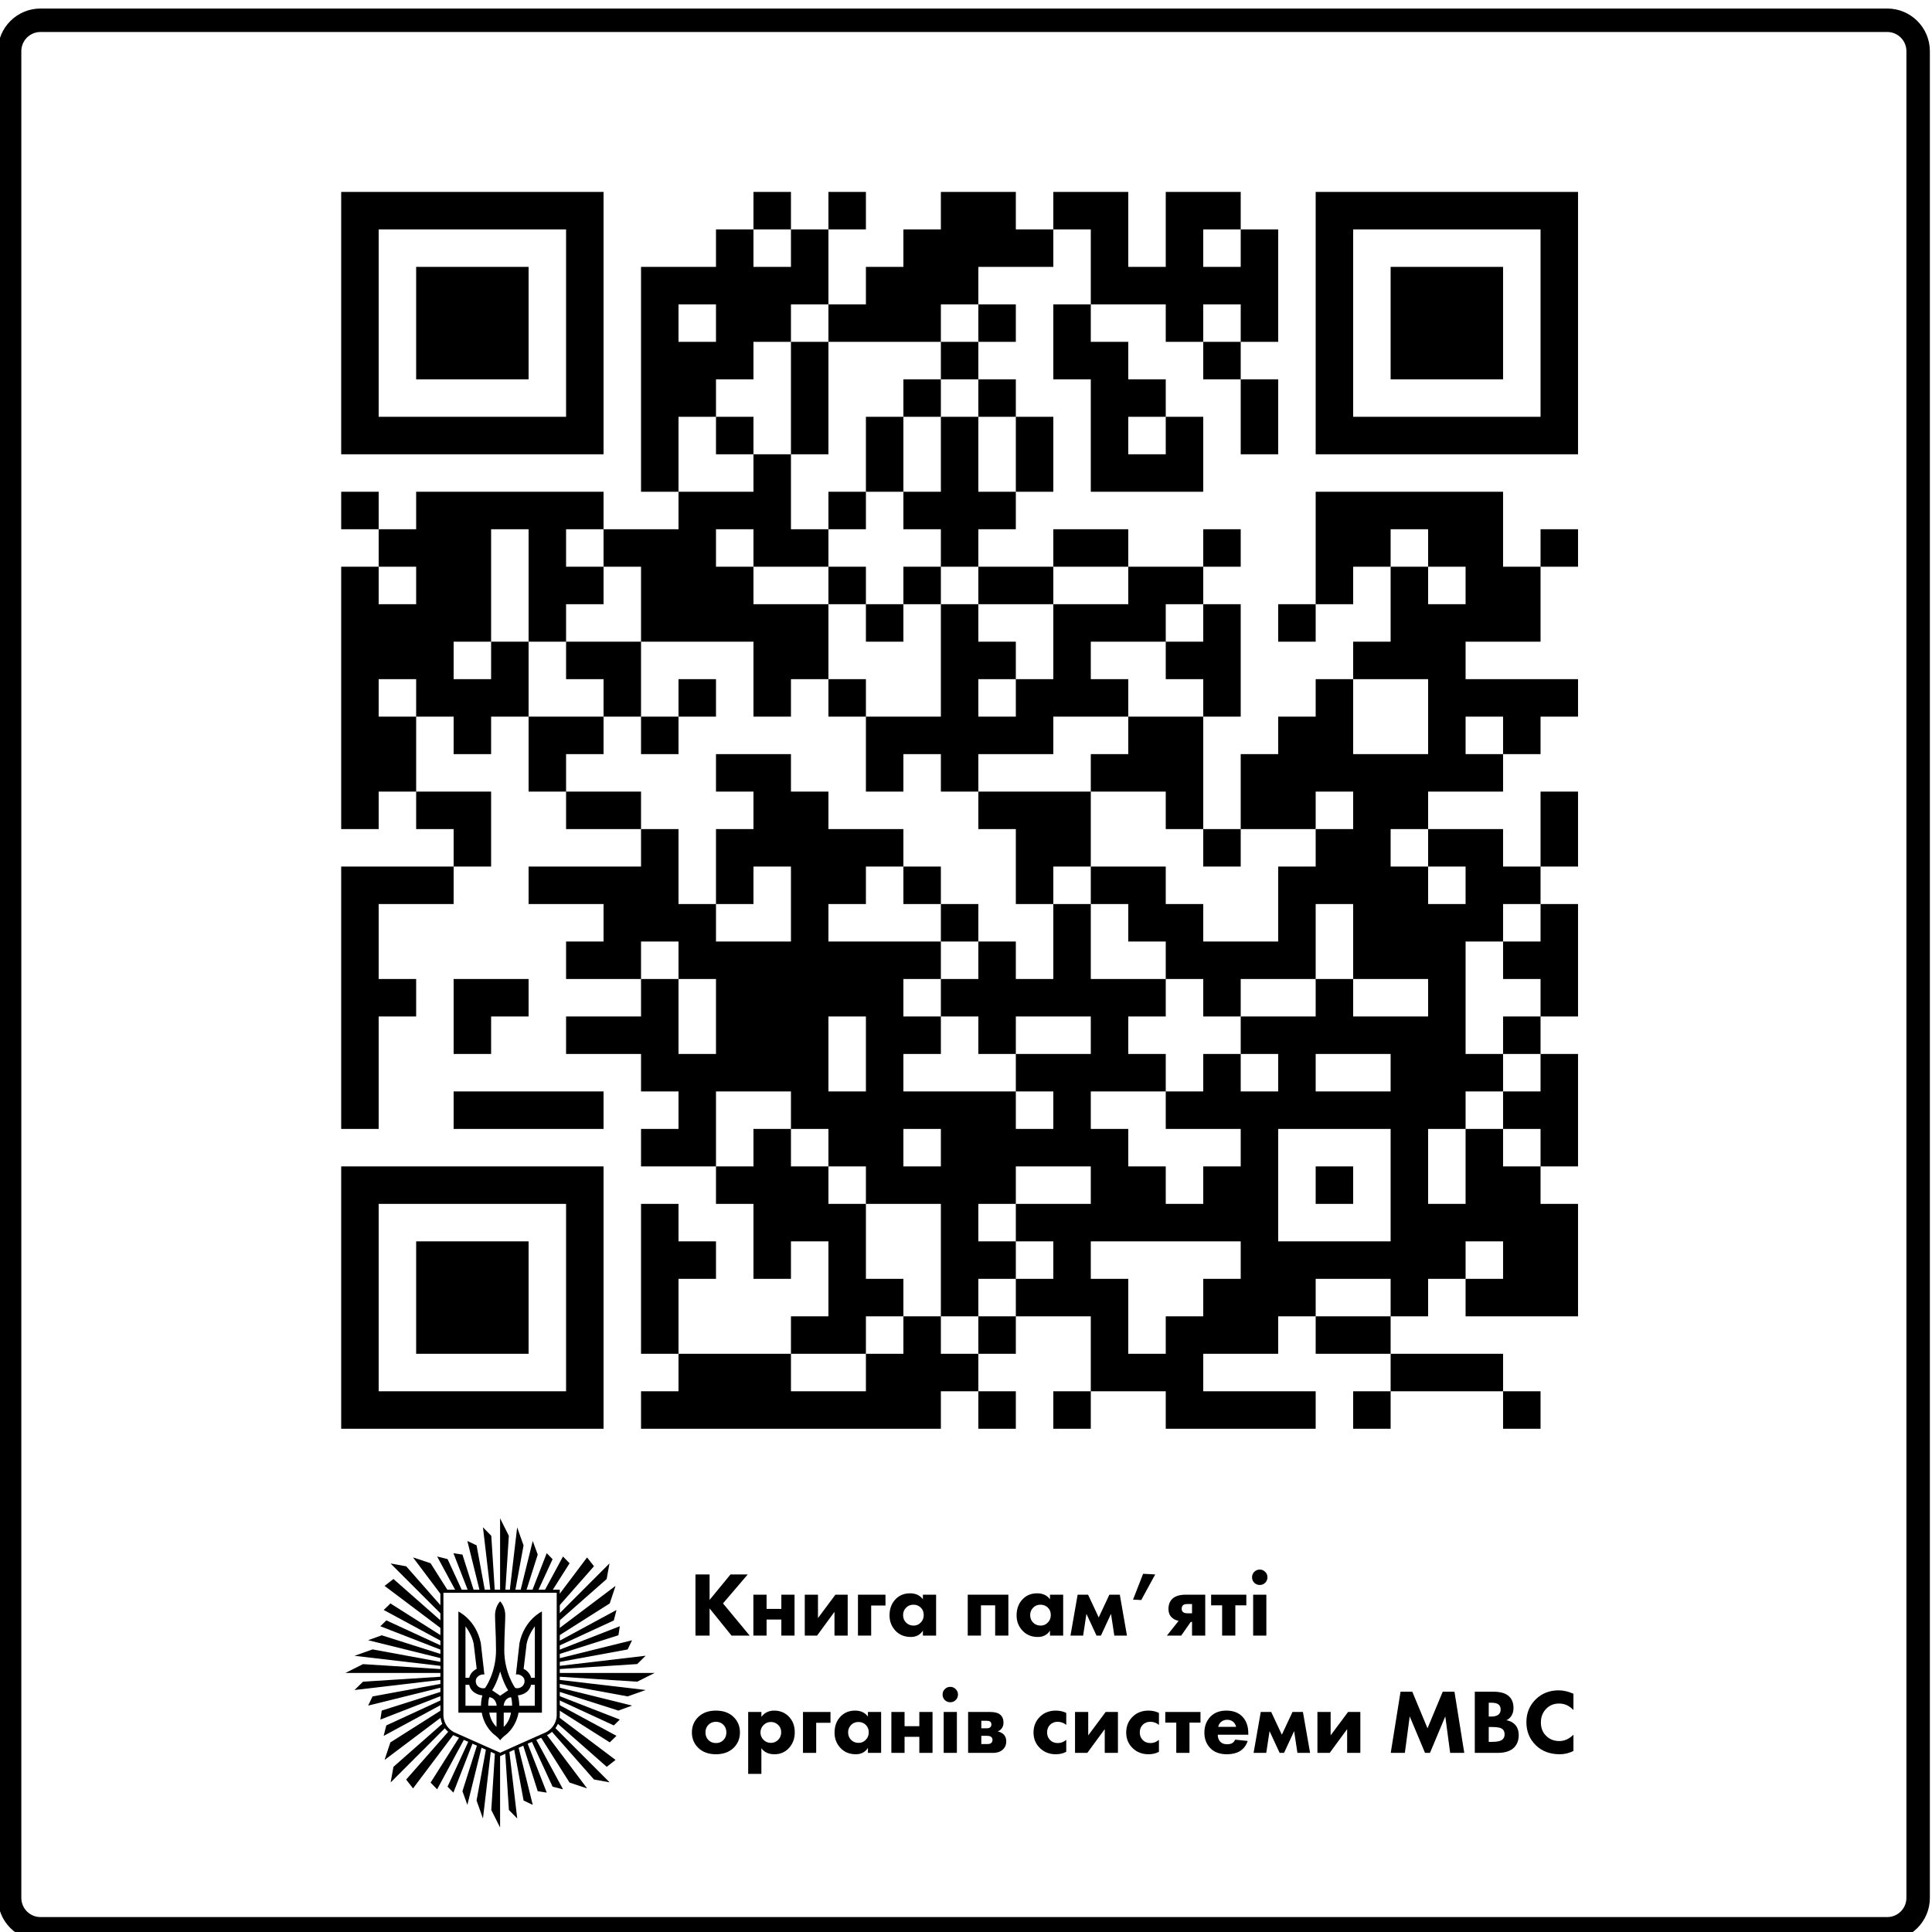 <svg width="906" height="906" viewBox="0 0 906 906" fill="none" xmlns="http://www.w3.org/2000/svg">
                <g clip-path="url(#clip0_3122_325)">
                
                <path d="M207.213 784.514H162L170.234 780.383L207.213 782.743V784.514Z" fill="black"/>
                <path d="M207.213 786.256L170.234 788.616L166.276 792.488V792.517L207.213 787.716V786.256Z" fill="black"/>
                <path d="M207.213 789.537V791.263L172.776 799.797C172.719 799.826 172.661 799.768 172.69 799.71L174.683 795.55C174.697 795.55 174.705 795.543 174.712 795.536C174.719 795.528 174.726 795.521 174.741 795.521L207.213 789.537Z" fill="black"/>
                <path d="M207.213 793.198V795.153L178.467 806.355C178.41 806.384 178.381 806.326 178.381 806.297L179.016 802.166L207.213 793.198Z" fill="black"/>
                <path d="M207.213 797.108L181.154 809.128L179.941 813.866C179.912 813.924 179.999 813.982 180.056 813.953L207.213 799.273V797.108Z" fill="black"/>
                <path d="M207.939 807.901C208.211 808.561 208.583 809.265 209.094 809.963L183.292 835.765C183.263 835.794 183.205 835.765 183.205 835.736L184.505 828.571V828.542L207.939 807.901Z" fill="black"/>
                <path d="M207.213 801.794V804.448C207.213 804.448 207.204 804.676 207.238 805.064L180.518 825.191C180.461 825.22 180.374 825.162 180.403 825.105L183.061 817.102L183.09 817.073L207.213 801.794Z" fill="black"/>
                <path d="M210.616 811.612C211.162 812.085 211.794 812.534 212.528 812.942C212.655 812.997 212.788 813.054 212.925 813.115L193.693 838.654L190.457 834.522L210.616 811.612Z" fill="black"/>
                <path d="M215.619 814.298L201.926 835.938L204.988 839.087L217.847 815.284C217.065 814.938 216.317 814.607 215.619 814.298Z" fill="black"/>
                <path d="M219.865 816.18L209.871 837.845L212.615 840.647L221.806 817.044C221.153 816.753 220.503 816.464 219.865 816.18Z" fill="black"/>
                <path d="M223.856 817.958L216.862 839.983L219.174 846.367L225.97 818.901C225.278 818.592 224.57 818.276 223.856 817.958Z" fill="black"/>
                <path d="M227.988 819.802L223.478 844.316L226.483 852.781L230.23 820.804C229.535 820.494 228.782 820.157 227.988 819.802Z" fill="black"/>
                <path d="M232.115 821.648L230.383 848.794L234.514 856.999L234.514 822.723C234.347 822.648 233.458 822.249 232.115 821.648Z" fill="black"/>
                <path d="M236.904 821.672L238.646 848.765L242.517 852.723H242.546L238.791 820.823C238.095 821.136 237.46 821.422 236.904 821.672Z" fill="black"/>
                <path d="M241.016 819.822C241.663 819.531 242.336 819.229 243.027 818.918L249.798 846.252C249.827 846.31 249.769 846.368 249.711 846.339L245.551 844.345L245.55 844.338L245.547 844.329C245.544 844.324 245.54 844.32 245.536 844.316C245.529 844.309 245.522 844.302 245.522 844.288L241.016 819.822Z" fill="black"/>
                <path d="M245.161 817.96C245.839 817.656 246.523 817.349 247.202 817.045L256.355 840.532C256.384 840.589 256.326 840.618 256.297 840.618L252.166 839.983L245.161 817.96Z" fill="black"/>
                <path d="M249.13 816.181L259.129 837.845L263.867 839.058C263.924 839.087 263.982 839.001 263.953 838.943L251.153 815.276C250.498 815.569 249.82 815.872 249.13 816.181Z" fill="black"/>
                <path d="M258.375 811.598C259.009 811.052 259.526 810.473 259.947 809.889L285.765 835.707C285.794 835.736 285.765 835.794 285.736 835.794L278.571 834.494H278.542L258.375 811.598Z" fill="black"/>
                <path d="M253.376 814.284C254.398 813.829 255.312 813.423 256.066 813.091L275.191 838.481C275.22 838.539 275.162 838.625 275.105 838.596L267.102 835.938L267.073 835.91L253.376 814.284Z" fill="black"/>
                <path d="M261.059 807.885C261.541 806.71 261.705 805.67 261.76 805.043L288.654 825.307L284.523 828.542L261.059 807.885Z" fill="black"/>
                <path d="M261.786 801.781L285.939 817.073L289.088 814.011L261.786 799.254V801.781Z" fill="black"/>
                <path d="M261.786 797.101L287.845 809.128L290.648 806.384L261.786 795.139V797.101Z" fill="black"/>
                <path d="M261.786 793.193L289.983 802.166L296.397 799.826L261.786 791.262V793.193Z" fill="black"/>
                <path d="M261.786 789.534L294.317 795.521L302.782 792.517L261.786 787.711V789.534Z" fill="black"/>
                <path d="M261.786 786.255L298.795 788.616L306.999 784.514L261.786 784.514V786.255Z" fill="black"/>
                <path d="M261.786 782.732L298.795 780.354L302.753 776.483V776.454L261.786 781.275V782.732Z" fill="black"/>
                <path d="M261.786 779.477V777.769L296.252 769.231C296.31 769.202 296.368 769.26 296.339 769.318L294.346 773.478C294.331 773.478 294.324 773.485 294.317 773.492C294.313 773.496 294.309 773.5 294.305 773.503C294.3 773.505 294.295 773.507 294.288 773.507L261.786 779.477Z" fill="black"/>
                <path d="M261.786 775.811V773.858L290.561 762.644C290.619 762.615 290.648 762.673 290.648 762.702L290.012 766.833L261.786 775.811Z" fill="black"/>
                <path d="M261.786 771.927L287.845 759.9L289.059 755.162C289.088 755.104 289.001 755.046 288.943 755.075L261.786 769.764V771.927Z" fill="black"/>
                <path d="M261.786 760.473V757.184L285.707 733.263C285.736 733.234 285.793 733.263 285.793 733.292L284.493 740.457V740.485L261.786 760.473Z" fill="black"/>
                <path d="M261.786 767.205V763.928L288.481 743.808C288.539 743.779 288.625 743.837 288.596 743.895L285.939 751.897L285.91 751.926L261.786 767.205Z" fill="black"/>
                <path d="M261.786 753.52V748.3L275.307 730.345L278.543 734.477L261.786 753.52Z" fill="black"/>
                <path d="M258.791 746.206L267.102 733.09L264.011 729.912L255.209 746.206H258.791Z" fill="black"/>
                <path d="M252.195 746.206L259.129 731.183L256.384 728.352L249.432 746.206H252.195Z" fill="black"/>
                <path d="M246.699 746.206L252.166 729.016L249.826 722.631L243.993 746.206H246.699Z" fill="black"/>
                <path d="M241.565 746.206L245.521 724.712L242.517 716.247L239.005 746.206H241.565Z" fill="black"/>
                <path d="M236.958 746.206L238.617 720.205L234.514 712L234.514 746.206H236.958Z" fill="black"/>
                <path d="M232.041 746.206L230.383 720.205L226.511 716.247H226.482L229.994 746.206H232.041Z" fill="black"/>
                <path d="M227.452 746.206L223.507 724.741C223.507 724.726 223.5 724.719 223.493 724.712C223.485 724.704 223.478 724.697 223.478 724.683L219.289 722.689C219.231 722.661 219.173 722.718 219.202 722.776L225.006 746.206H227.452Z" fill="black"/>
                <path d="M222.321 746.206L216.863 729.016L212.731 728.381C212.703 728.381 212.645 728.41 212.674 728.467L219.577 746.206H222.321Z" fill="black"/>
                <path d="M216.846 746.206L209.9 731.154L205.162 729.941C205.104 729.912 205.046 729.998 205.075 730.056L213.81 746.206H216.846Z" fill="black"/>
                <path d="M207.213 760.448L184.506 740.457L180.346 743.692L207.213 763.925V760.448Z" fill="black"/>
                <path d="M207.213 757.241L183.263 733.292C183.234 733.263 183.263 733.205 183.292 733.205L190.457 734.505H190.486L207.213 753.508V757.241Z" fill="black"/>
                <path d="M210.233 746.206H207.213V748.314L193.808 730.519C193.779 730.461 193.837 730.374 193.894 730.403L201.897 733.061L201.926 733.09L210.233 746.206Z" fill="black"/>
                <path d="M207.213 767.199L183.09 751.926L179.941 754.989L207.213 769.729V767.199Z" fill="black"/>
                <path d="M207.213 771.884L181.183 759.871L178.352 762.615L207.213 773.854V771.884Z" fill="black"/>
                <path d="M207.213 775.816L179.016 766.862L172.632 769.173L207.213 777.73V775.816Z" fill="black"/>
                <path d="M207.213 779.46L174.712 773.478L166.247 776.483L207.213 781.285V779.46Z" fill="black"/>
                <path d="M212.847 812.277C217.931 814.502 232.29 820.915 234.543 821.927C236.796 820.915 251.097 814.473 256.153 812.277C261.18 809.475 261.064 804.506 261.064 804.448V746.928H207.935V804.419C207.935 804.65 207.849 809.475 212.847 812.277ZM234.543 823.516L234.254 823.371C234.081 823.284 217.7 815.946 212.269 813.577L212.211 813.548C206.375 810.313 206.52 804.621 206.52 804.39V745.484H262.509V804.419C262.509 804.621 262.653 810.313 256.817 813.548L256.759 813.577C251.299 815.946 235.005 823.313 234.832 823.371L234.543 823.516Z" fill="black"/>
                <path fill-rule="evenodd" clip-rule="evenodd" d="M232.146 757.444C232.146 756.837 232.174 753.544 234.543 750.915C236.912 753.544 236.941 756.837 236.941 757.415C236.941 758.862 236.861 760.786 236.767 763.029C236.636 766.161 236.479 769.914 236.479 773.854C236.479 784.456 241.564 791.505 241.564 791.505C241.564 791.505 241.65 791.679 242.69 791.679C243.73 791.679 245.984 790.841 245.984 788.356C245.984 785.872 243.239 785.178 242.719 785.178C242.199 785.178 241.939 785.265 241.939 785.265C241.939 785.265 242.459 780.729 243.615 770.473C245.897 759.524 254.131 755.682 254.131 755.682V803.148H243.153C243.153 803.148 242.344 809.822 236.479 814.097C236.479 814.097 234.63 815.686 234.543 816.206C234.457 815.686 232.608 814.097 232.608 814.097C226.743 809.822 225.934 803.148 225.934 803.148H214.956V755.711C214.956 755.711 223.19 759.524 225.472 770.502C226.628 780.758 227.148 785.294 227.148 785.294C227.148 785.294 226.888 785.207 226.367 785.207C225.847 785.207 223.103 785.901 223.103 788.385C223.103 790.87 225.356 791.708 226.396 791.708C227.436 791.708 227.523 791.534 227.523 791.534C227.523 791.534 232.608 784.485 232.608 773.882C232.608 769.95 232.451 766.213 232.32 763.087C232.226 760.839 232.146 758.906 232.146 757.444ZM250.813 762.673C250.813 762.673 247.838 766.4 246.971 770.762C246.509 774.778 245.555 782.607 245.555 782.607C245.555 782.607 248.415 783.821 249.051 786.796H250.813V762.673ZM242.84 795.03C243.533 795.03 248.098 794.366 249.022 790.09H250.785V799.912H243.504C243.533 799.912 243.533 797.255 242.84 795.03ZM236.194 799.884H240.152C240.152 797.861 239.921 796.763 239.632 795.868C236.309 796.388 236.194 799.884 236.194 799.884ZM236.223 803.12H239.604C239.604 803.12 239.228 807.049 236.223 809.822V803.12ZM222.124 770.763C221.257 766.401 218.281 762.674 218.281 762.674V786.797H220.044C220.679 783.821 223.539 782.608 223.539 782.608C223.539 782.608 222.586 774.779 222.124 770.763ZM226.226 795.03C225.533 795.03 220.968 794.366 220.044 790.09H218.281V799.912H225.533C225.533 799.912 225.533 797.255 226.226 795.03ZM232.903 799.884H228.945C228.945 797.861 229.176 796.763 229.465 795.868C232.787 796.388 232.903 799.884 232.903 799.884ZM232.843 803.12H229.463C229.463 803.12 229.839 807.049 232.843 809.822V803.12ZM230.79 792.661C233.101 789.165 234.546 783.792 234.546 783.792C234.546 783.792 235.99 789.137 238.302 792.661C237.435 793.239 234.546 795.203 234.546 795.203C234.546 795.203 231.657 793.21 230.79 792.661Z" fill="black"/>
                <path d="M332.761 738.319V750.273L342.565 738.319H350.649L339.039 751.907L351.552 767H343.038L332.761 754.272V767H326.139V738.319H332.761Z" fill="black"/>
                <path d="M353.291 767V747.822H359.483V754.487H366.406V747.822H372.598V767H366.406V759.475H359.483V767H353.291Z" fill="black"/>
                <path d="M377.394 747.822H383.586V758.787L391.756 747.822H397.518V767H391.326V755.863L383.156 767H377.394V747.822Z" fill="black"/>
                <path d="M402.338 767V747.822H415.238V752.896H408.53V767H402.338Z" fill="black"/>
                <path d="M432.791 749.972V747.822H438.983V767H432.791V764.678C431.501 766.656 429.609 767.645 427.115 767.645C424.162 767.645 421.768 766.67 419.934 764.721C418.07 762.743 417.139 760.349 417.139 757.54C417.139 754.358 418.128 751.778 420.106 749.8C421.854 748.051 424.076 747.177 426.771 747.177C429.408 747.177 431.415 748.109 432.791 749.972ZM428.319 752.509C426.971 752.509 425.839 752.968 424.922 753.885C423.976 754.831 423.503 755.992 423.503 757.368C423.503 758.744 423.933 759.891 424.793 760.808C425.739 761.811 426.957 762.313 428.448 762.313C429.709 762.313 430.784 761.869 431.673 760.98C432.676 760.034 433.178 758.83 433.178 757.368C433.178 755.906 432.705 754.731 431.759 753.842C430.841 752.953 429.695 752.509 428.319 752.509Z" fill="black"/>
                <path d="M453.82 767V747.822H472.869V767H466.677V752.81H460.012V767H453.82Z" fill="black"/>
                <path d="M492.378 749.972V747.822H498.57V767H492.378V764.678C491.088 766.656 489.196 767.645 486.702 767.645C483.749 767.645 481.355 766.67 479.521 764.721C477.657 762.743 476.726 760.349 476.726 757.54C476.726 754.358 477.715 751.778 479.693 749.8C481.441 748.051 483.663 747.177 486.358 747.177C488.995 747.177 491.002 748.109 492.378 749.972ZM487.906 752.509C486.558 752.509 485.426 752.968 484.509 753.885C483.563 754.831 483.09 755.992 483.09 757.368C483.09 758.744 483.52 759.891 484.38 760.808C485.326 761.811 486.544 762.313 488.035 762.313C489.296 762.313 490.371 761.869 491.26 760.98C492.263 760.034 492.765 758.83 492.765 757.368C492.765 755.906 492.292 754.731 491.346 753.842C490.428 752.953 489.282 752.509 487.906 752.509Z" fill="black"/>
                <path d="M501.995 767L505.349 747.822H510.251L515.239 758.486L520.227 747.822H525.129L528.483 767H522.549L521.001 756.809L516.271 767H514.207L509.477 756.809L507.929 767H501.995Z" fill="black"/>
                <path d="M531.323 750.144L536.053 738.018L541.729 738.319L535.193 750.316L531.323 750.144Z" fill="black"/>
                <path d="M547.214 767L552.718 760.077C551.4 759.848 550.296 759.289 549.407 758.4C548.433 757.454 547.945 756.164 547.945 754.53C547.945 752.552 548.533 750.975 549.708 749.8C551.056 748.481 553.163 747.822 556.029 747.822H565.188V767H558.996V760.593H558.394L553.922 767H547.214ZM558.996 756.551V752.208H556.803C555.915 752.208 555.27 752.366 554.868 752.681C554.381 753.082 554.137 753.67 554.137 754.444C554.137 755.046 554.338 755.548 554.739 755.949C555.198 756.35 555.929 756.551 556.932 756.551H558.996Z" fill="black"/>
                <path d="M584.46 752.81H579.3V767H573.108V752.81H567.948V747.822H584.46V752.81Z" fill="black"/>
                <path d="M587.659 747.822H593.851V767H587.659V747.822ZM588.175 742.232C587.487 741.515 587.143 740.655 587.143 739.652C587.143 738.649 587.487 737.803 588.175 737.115C588.892 736.398 589.752 736.04 590.755 736.04C591.759 736.04 592.604 736.398 593.292 737.115C594.009 737.803 594.367 738.649 594.367 739.652C594.367 740.655 594.009 741.515 593.292 742.232C592.604 742.92 591.759 743.264 590.755 743.264C589.752 743.264 588.892 742.92 588.175 742.232Z" fill="black"/>
                <path d="M344.113 805.273C346.034 807.194 346.994 809.573 346.994 812.411C346.994 815.249 346.034 817.628 344.113 819.549C342.049 821.613 339.254 822.645 335.728 822.645C332.202 822.645 329.407 821.613 327.343 819.549C325.422 817.628 324.462 815.249 324.462 812.411C324.462 809.573 325.422 807.194 327.343 805.273C329.407 803.209 332.202 802.177 335.728 802.177C339.254 802.177 342.049 803.209 344.113 805.273ZM339.211 808.799C338.294 807.882 337.133 807.423 335.728 807.423C334.323 807.423 333.162 807.882 332.245 808.799C331.299 809.745 330.826 810.949 330.826 812.411C330.826 813.873 331.299 815.077 332.245 816.023C333.162 816.94 334.338 817.399 335.771 817.399C337.147 817.399 338.294 816.94 339.211 816.023C340.157 815.077 340.63 813.873 340.63 812.411C340.63 810.949 340.157 809.745 339.211 808.799Z" fill="black"/>
                <path d="M357.047 819.807V831.847H350.855V802.822H357.047V805.101C358.538 803.152 360.53 802.177 363.024 802.177C365.748 802.177 368.012 803.08 369.818 804.886C371.739 806.807 372.699 809.301 372.699 812.368C372.699 815.464 371.682 818.03 369.646 820.065C367.926 821.785 365.762 822.645 363.153 822.645C360.43 822.645 358.395 821.699 357.047 819.807ZM361.519 807.509C360.172 807.509 359.025 807.982 358.079 808.928C357.105 809.903 356.617 811.078 356.617 812.454C356.617 813.744 357.076 814.876 357.993 815.851C358.968 816.826 360.143 817.313 361.519 817.313C362.781 817.313 363.884 816.869 364.83 815.98C365.834 815.034 366.335 813.816 366.335 812.325C366.335 810.92 365.848 809.759 364.873 808.842C363.927 807.953 362.809 807.509 361.519 807.509Z" fill="black"/>
                <path d="M376.554 822V802.822H389.454V807.896H382.746V822H376.554Z" fill="black"/>
                <path d="M407.007 804.972V802.822H413.199V822H407.007V819.678C405.717 821.656 403.825 822.645 401.331 822.645C398.379 822.645 395.985 821.67 394.15 819.721C392.287 817.743 391.355 815.349 391.355 812.54C391.355 809.358 392.344 806.778 394.322 804.8C396.071 803.051 398.293 802.177 400.987 802.177C403.625 802.177 405.631 803.109 407.007 804.972ZM402.535 807.509C401.188 807.509 400.056 807.968 399.138 808.885C398.192 809.831 397.719 810.992 397.719 812.368C397.719 813.744 398.149 814.891 399.009 815.808C399.955 816.811 401.174 817.313 402.664 817.313C403.926 817.313 405.001 816.869 405.889 815.98C406.893 815.034 407.394 813.83 407.394 812.368C407.394 810.906 406.921 809.731 405.975 808.842C405.058 807.953 403.911 807.509 402.535 807.509Z" fill="black"/>
                <path d="M418.001 822V802.822H424.193V809.487H431.116V802.822H437.308V822H431.116V814.475H424.193V822H418.001Z" fill="black"/>
                <path d="M442.534 802.822H448.726V822H442.534V802.822ZM443.05 797.232C442.362 796.515 442.018 795.655 442.018 794.652C442.018 793.649 442.362 792.803 443.05 792.115C443.767 791.398 444.627 791.04 445.63 791.04C446.634 791.04 447.479 791.398 448.167 792.115C448.884 792.803 449.242 793.649 449.242 794.652C449.242 795.655 448.884 796.515 448.167 797.232C447.479 797.92 446.634 798.264 445.63 798.264C444.627 798.264 443.767 797.92 443.05 797.232Z" fill="black"/>
                <path d="M453.988 802.822H464.265C466.472 802.822 468.063 803.238 469.038 804.069C470.07 804.958 470.586 806.205 470.586 807.81C470.586 809.1 470.199 810.132 469.425 810.906C469.024 811.365 468.493 811.709 467.834 811.938C468.952 812.167 469.884 812.626 470.629 813.314C471.46 814.145 471.876 815.235 471.876 816.582C471.876 818.101 471.403 819.334 470.457 820.28C469.31 821.427 467.719 822 465.684 822H453.988V802.822ZM460.18 810.476H462.717C463.376 810.476 463.892 810.347 464.265 810.089C464.695 809.774 464.91 809.301 464.91 808.67C464.91 808.097 464.724 807.652 464.351 807.337C464.007 807.079 463.434 806.95 462.631 806.95H460.18V810.476ZM460.18 817.872H462.975C463.835 817.872 464.451 817.7 464.824 817.356C465.225 817.012 465.426 816.51 465.426 815.851C465.426 815.306 465.225 814.862 464.824 814.518C464.423 814.174 463.72 814.002 462.717 814.002H460.18V817.872Z" fill="black"/>
                <path d="M500.013 803.252V808.885C498.838 807.91 497.49 807.423 495.971 807.423C494.538 807.423 493.362 807.882 492.445 808.799C491.499 809.745 491.026 810.949 491.026 812.411C491.026 813.787 491.456 814.934 492.316 815.851C493.262 816.883 494.509 817.399 496.057 817.399C497.519 817.399 498.838 816.897 500.013 815.894V821.484C498.608 822.258 496.974 822.645 495.111 822.645C492.13 822.645 489.65 821.685 487.672 819.764C485.665 817.815 484.662 815.378 484.662 812.454C484.662 809.415 485.723 806.893 487.844 804.886C489.765 803.08 492.201 802.177 495.154 802.177C496.874 802.177 498.494 802.535 500.013 803.252Z" fill="black"/>
                <path d="M504.127 802.822H510.319V813.787L518.489 802.822H524.251V822H518.059V810.863L509.889 822H504.127V802.822Z" fill="black"/>
                <path d="M543.475 803.252V808.885C542.3 807.91 540.952 807.423 539.433 807.423C538 807.423 536.824 807.882 535.907 808.799C534.961 809.745 534.488 810.949 534.488 812.411C534.488 813.787 534.918 814.934 535.778 815.851C536.724 816.883 537.971 817.399 539.519 817.399C540.981 817.399 542.3 816.897 543.475 815.894V821.484C542.07 822.258 540.436 822.645 538.573 822.645C535.592 822.645 533.112 821.685 531.134 819.764C529.127 817.815 528.124 815.378 528.124 812.454C528.124 809.415 529.185 806.893 531.306 804.886C533.227 803.08 535.663 802.177 538.616 802.177C540.336 802.177 541.956 802.535 543.475 803.252Z" fill="black"/>
                <path d="M562.96 807.81H557.8V822H551.608V807.81H546.448V802.822H562.96V807.81Z" fill="black"/>
                <path d="M571.276 809.788H579.661C579.432 808.871 579.016 808.125 578.414 807.552C577.64 806.835 576.666 806.477 575.49 806.477C574.229 806.477 573.183 806.893 572.351 807.724C571.778 808.326 571.42 809.014 571.276 809.788ZM585.38 812.841V813.486H571.061C571.061 814.805 571.448 815.894 572.222 816.754C572.968 817.557 574.028 817.958 575.404 817.958C576.436 817.958 577.268 817.772 577.898 817.399C578.386 817.141 578.83 816.611 579.231 815.808L585.079 816.41C584.42 818.503 583.187 820.108 581.381 821.226C579.805 822.172 577.784 822.645 575.318 822.645C572.05 822.645 569.499 821.728 567.664 819.893C565.744 817.972 564.783 815.507 564.783 812.497C564.783 809.458 565.758 806.936 567.707 804.929C569.542 803.094 571.993 802.177 575.06 802.177C578.3 802.177 580.837 803.137 582.671 805.058C584.477 806.979 585.38 809.573 585.38 812.841Z" fill="black"/>
                <path d="M587.869 822L591.223 802.822H596.125L601.113 813.486L606.101 802.822H611.003L614.357 822H608.423L606.875 811.809L602.145 822H600.081L595.351 811.809L593.803 822H587.869Z" fill="black"/>
                <path d="M617.8 802.822H623.992V813.787L632.162 802.822H637.924V822H631.732V810.863L623.562 822H617.8V802.822Z" fill="black"/>
                <path d="M658.799 822H652.177L656.778 793.319H662.282L669.42 810.476L676.558 793.319H682.062L686.663 822H680.041L677.762 804.886L670.581 822H668.259L661.078 804.886L658.799 822Z" fill="black"/>
                <path d="M691.597 793.319H700.369C703.694 793.319 706.131 794.05 707.679 795.512C709.055 796.831 709.743 798.637 709.743 800.93C709.743 802.363 709.428 803.582 708.797 804.585C708.224 805.531 707.421 806.233 706.389 806.692C707.994 806.95 709.313 807.595 710.345 808.627C711.578 809.86 712.194 811.565 712.194 813.744C712.194 816.123 711.449 818.058 709.958 819.549C708.267 821.183 705.744 822 702.39 822H691.597V793.319ZM698.133 798.479V804.972H699.208C700.699 804.972 701.817 804.7 702.562 804.155C703.336 803.61 703.723 802.765 703.723 801.618C703.723 800.586 703.35 799.783 702.605 799.21C701.974 798.723 700.828 798.479 699.165 798.479H698.133ZM698.133 809.874V816.84H699.724C702.161 816.84 703.795 816.453 704.626 815.679C705.257 815.106 705.572 814.303 705.572 813.271C705.572 812.268 705.271 811.494 704.669 810.949C703.895 810.232 702.318 809.874 699.939 809.874H698.133Z" fill="black"/>
                <path d="M737.854 813.486V821.097C735.819 822.129 733.712 822.645 731.533 822.645C726.861 822.645 723.105 821.255 720.267 818.474C717.286 815.579 715.795 811.952 715.795 807.595C715.795 803.295 717.286 799.697 720.267 796.802C723.105 794.05 726.674 792.674 730.974 792.674C733.096 792.674 735.389 793.204 737.854 794.265V801.919C735.934 799.884 733.698 798.866 731.146 798.866C728.796 798.866 726.846 799.611 725.298 801.102C723.492 802.851 722.589 805.058 722.589 807.724C722.589 810.333 723.42 812.44 725.083 814.045C726.688 815.65 728.753 816.453 731.275 816.453C733.655 816.453 735.848 815.464 737.854 813.486Z" fill="black"/>
                <g filter="url(#filter0_i_3122_325)">
                <path fill-rule="evenodd" clip-rule="evenodd" d="M885 11H19C14.029 11 10 15.029 10 20V886C10 890.971 14.029 895 19 895H885C889.971 895 894 890.971 894 886V20C894 15.029 889.971 11 885 11ZM19 0C7.954 0 -1 8.954 -1 20V886C-1 897.046 7.954 906 19 906H885C896.046 906 905 897.046 905 886V20C905 8.954 896.046 0 885 0H19Z" fill="black"/>
                </g>
                </g>
                <defs>
                <filter id="filter0_i_3122_325" x="-1" y="0" width="906" height="910" filterUnits="userSpaceOnUse" color-interpolation-filters="sRGB">
                <feFlood flood-opacity="0" result="BackgroundImageFix"/>
                <feBlend mode="normal" in="SourceGraphic" in2="BackgroundImageFix" result="shape"/>
                <feColorMatrix in="SourceAlpha" type="matrix" values="0 0 0 0 0 0 0 0 0 0 0 0 0 0 0 0 0 0 127 0" result="hardAlpha"/>
                <feOffset dy="4"/>
                <feGaussianBlur stdDeviation="2"/>
                <feComposite in2="hardAlpha" operator="arithmetic" k2="-1" k3="1"/>
                <feColorMatrix type="matrix" values="0 0 0 0 0 0 0 0 0 0 0 0 0 0 0 0 0 0 1 0"/>
                <feBlend mode="normal" in2="shape" result="effect1_innerShadow_3122_325"/>
                </filter>
                <clipPath id="clip0_3122_325">
                <rect width="906" height="906" fill="white"/>
                </clipPath>
                </defs>
                <g transform="translate(160,90)"><g transform="scale(17.576)"><g transform="translate(0,0)"><path fill-rule="evenodd" d="M11 0L11 1L10 1L10 2L8 2L8 8L9 8L9 9L7 9L7 8L2 8L2 9L1 9L1 8L0 8L0 9L1 9L1 10L0 10L0 17L1 17L1 16L2 16L2 17L3 17L3 18L0 18L0 25L1 25L1 22L2 22L2 21L1 21L1 19L3 19L3 18L4 18L4 16L2 16L2 14L3 14L3 15L4 15L4 14L5 14L5 16L6 16L6 17L8 17L8 18L5 18L5 19L7 19L7 20L6 20L6 21L8 21L8 22L6 22L6 23L8 23L8 24L9 24L9 25L8 25L8 26L10 26L10 27L11 27L11 29L12 29L12 28L13 28L13 30L12 30L12 31L9 31L9 29L10 29L10 28L9 28L9 27L8 27L8 31L9 31L9 32L8 32L8 33L16 33L16 32L17 32L17 33L18 33L18 32L17 32L17 31L18 31L18 30L20 30L20 32L19 32L19 33L20 33L20 32L22 32L22 33L26 33L26 32L23 32L23 31L25 31L25 30L26 30L26 31L28 31L28 32L27 32L27 33L28 33L28 32L31 32L31 33L32 33L32 32L31 32L31 31L28 31L28 30L29 30L29 29L30 29L30 30L33 30L33 27L32 27L32 26L33 26L33 23L32 23L32 22L33 22L33 19L32 19L32 18L33 18L33 16L32 16L32 18L31 18L31 17L29 17L29 16L31 16L31 15L32 15L32 14L33 14L33 13L30 13L30 12L32 12L32 10L33 10L33 9L32 9L32 10L31 10L31 8L26 8L26 11L25 11L25 12L26 12L26 11L27 11L27 10L28 10L28 12L27 12L27 13L26 13L26 14L25 14L25 15L24 15L24 17L23 17L23 14L24 14L24 11L23 11L23 10L24 10L24 9L23 9L23 10L21 10L21 9L19 9L19 10L17 10L17 9L18 9L18 8L19 8L19 6L18 6L18 5L17 5L17 4L18 4L18 3L17 3L17 2L19 2L19 1L20 1L20 3L19 3L19 5L20 5L20 8L23 8L23 6L22 6L22 5L21 5L21 4L20 4L20 3L22 3L22 4L23 4L23 5L24 5L24 7L25 7L25 5L24 5L24 4L25 4L25 1L24 1L24 0L22 0L22 2L21 2L21 0L19 0L19 1L18 1L18 0L16 0L16 1L15 1L15 2L14 2L14 3L13 3L13 1L14 1L14 0L13 0L13 1L12 1L12 0ZM11 1L11 2L12 2L12 1ZM23 1L23 2L24 2L24 1ZM9 3L9 4L10 4L10 3ZM12 3L12 4L11 4L11 5L10 5L10 6L9 6L9 8L11 8L11 7L12 7L12 9L13 9L13 10L11 10L11 9L10 9L10 10L11 10L11 11L13 11L13 13L12 13L12 14L11 14L11 12L8 12L8 10L7 10L7 9L6 9L6 10L7 10L7 11L6 11L6 12L5 12L5 9L4 9L4 12L3 12L3 13L4 13L4 12L5 12L5 14L7 14L7 15L6 15L6 16L8 16L8 17L9 17L9 19L10 19L10 20L12 20L12 18L11 18L11 19L10 19L10 17L11 17L11 16L10 16L10 15L12 15L12 16L13 16L13 17L15 17L15 18L14 18L14 19L13 19L13 20L16 20L16 21L15 21L15 22L16 22L16 23L15 23L15 24L18 24L18 25L19 25L19 24L18 24L18 23L20 23L20 22L18 22L18 23L17 23L17 22L16 22L16 21L17 21L17 20L18 20L18 21L19 21L19 19L20 19L20 21L22 21L22 22L21 22L21 23L22 23L22 24L20 24L20 25L21 25L21 26L22 26L22 27L23 27L23 26L24 26L24 25L22 25L22 24L23 24L23 23L24 23L24 24L25 24L25 23L24 23L24 22L26 22L26 21L27 21L27 22L29 22L29 21L27 21L27 19L26 19L26 21L24 21L24 22L23 22L23 21L22 21L22 20L21 20L21 19L20 19L20 18L22 18L22 19L23 19L23 20L25 20L25 18L26 18L26 17L27 17L27 16L26 16L26 17L24 17L24 18L23 18L23 17L22 17L22 16L20 16L20 15L21 15L21 14L23 14L23 13L22 13L22 12L23 12L23 11L22 11L22 12L20 12L20 13L21 13L21 14L19 14L19 15L17 15L17 16L16 16L16 15L15 15L15 16L14 16L14 14L16 14L16 11L17 11L17 12L18 12L18 13L17 13L17 14L18 14L18 13L19 13L19 11L21 11L21 10L19 10L19 11L17 11L17 10L16 10L16 9L15 9L15 8L16 8L16 6L17 6L17 8L18 8L18 6L17 6L17 5L16 5L16 4L17 4L17 3L16 3L16 4L13 4L13 3ZM23 3L23 4L24 4L24 3ZM12 4L12 7L13 7L13 4ZM15 5L15 6L14 6L14 8L13 8L13 9L14 9L14 8L15 8L15 6L16 6L16 5ZM10 6L10 7L11 7L11 6ZM21 6L21 7L22 7L22 6ZM28 9L28 10L29 10L29 11L30 11L30 10L29 10L29 9ZM1 10L1 11L2 11L2 10ZM13 10L13 11L14 11L14 12L15 12L15 11L16 11L16 10L15 10L15 11L14 11L14 10ZM6 12L6 13L7 13L7 14L8 14L8 15L9 15L9 14L10 14L10 13L9 13L9 14L8 14L8 12ZM1 13L1 14L2 14L2 13ZM13 13L13 14L14 14L14 13ZM27 13L27 15L29 15L29 13ZM30 14L30 15L31 15L31 14ZM17 16L17 17L18 17L18 19L19 19L19 18L20 18L20 16ZM28 17L28 18L29 18L29 19L30 19L30 18L29 18L29 17ZM15 18L15 19L16 19L16 20L17 20L17 19L16 19L16 18ZM31 19L31 20L30 20L30 23L31 23L31 24L30 24L30 25L29 25L29 27L30 27L30 25L31 25L31 26L32 26L32 25L31 25L31 24L32 24L32 23L31 23L31 22L32 22L32 21L31 21L31 20L32 20L32 19ZM8 20L8 21L9 21L9 23L10 23L10 21L9 21L9 20ZM3 21L3 23L4 23L4 22L5 22L5 21ZM13 22L13 24L14 24L14 22ZM26 23L26 24L28 24L28 23ZM3 24L3 25L7 25L7 24ZM10 24L10 26L11 26L11 25L12 25L12 26L13 26L13 27L14 27L14 29L15 29L15 30L14 30L14 31L12 31L12 32L14 32L14 31L15 31L15 30L16 30L16 31L17 31L17 30L18 30L18 29L19 29L19 28L18 28L18 27L20 27L20 26L18 26L18 27L17 27L17 28L18 28L18 29L17 29L17 30L16 30L16 27L14 27L14 26L13 26L13 25L12 25L12 24ZM15 25L15 26L16 26L16 25ZM25 25L25 28L28 28L28 25ZM26 26L26 27L27 27L27 26ZM20 28L20 29L21 29L21 31L22 31L22 30L23 30L23 29L24 29L24 28ZM30 28L30 29L31 29L31 28ZM26 29L26 30L28 30L28 29ZM0 0L0 7L7 7L7 0ZM1 1L1 6L6 6L6 1ZM2 2L2 5L5 5L5 2ZM26 0L26 7L33 7L33 0ZM27 1L27 6L32 6L32 1ZM28 2L28 5L31 5L31 2ZM0 26L0 33L7 33L7 26ZM1 27L1 32L6 32L6 27ZM2 28L2 31L5 31L5 28Z" fill="#000000"/></g></g></g></svg>